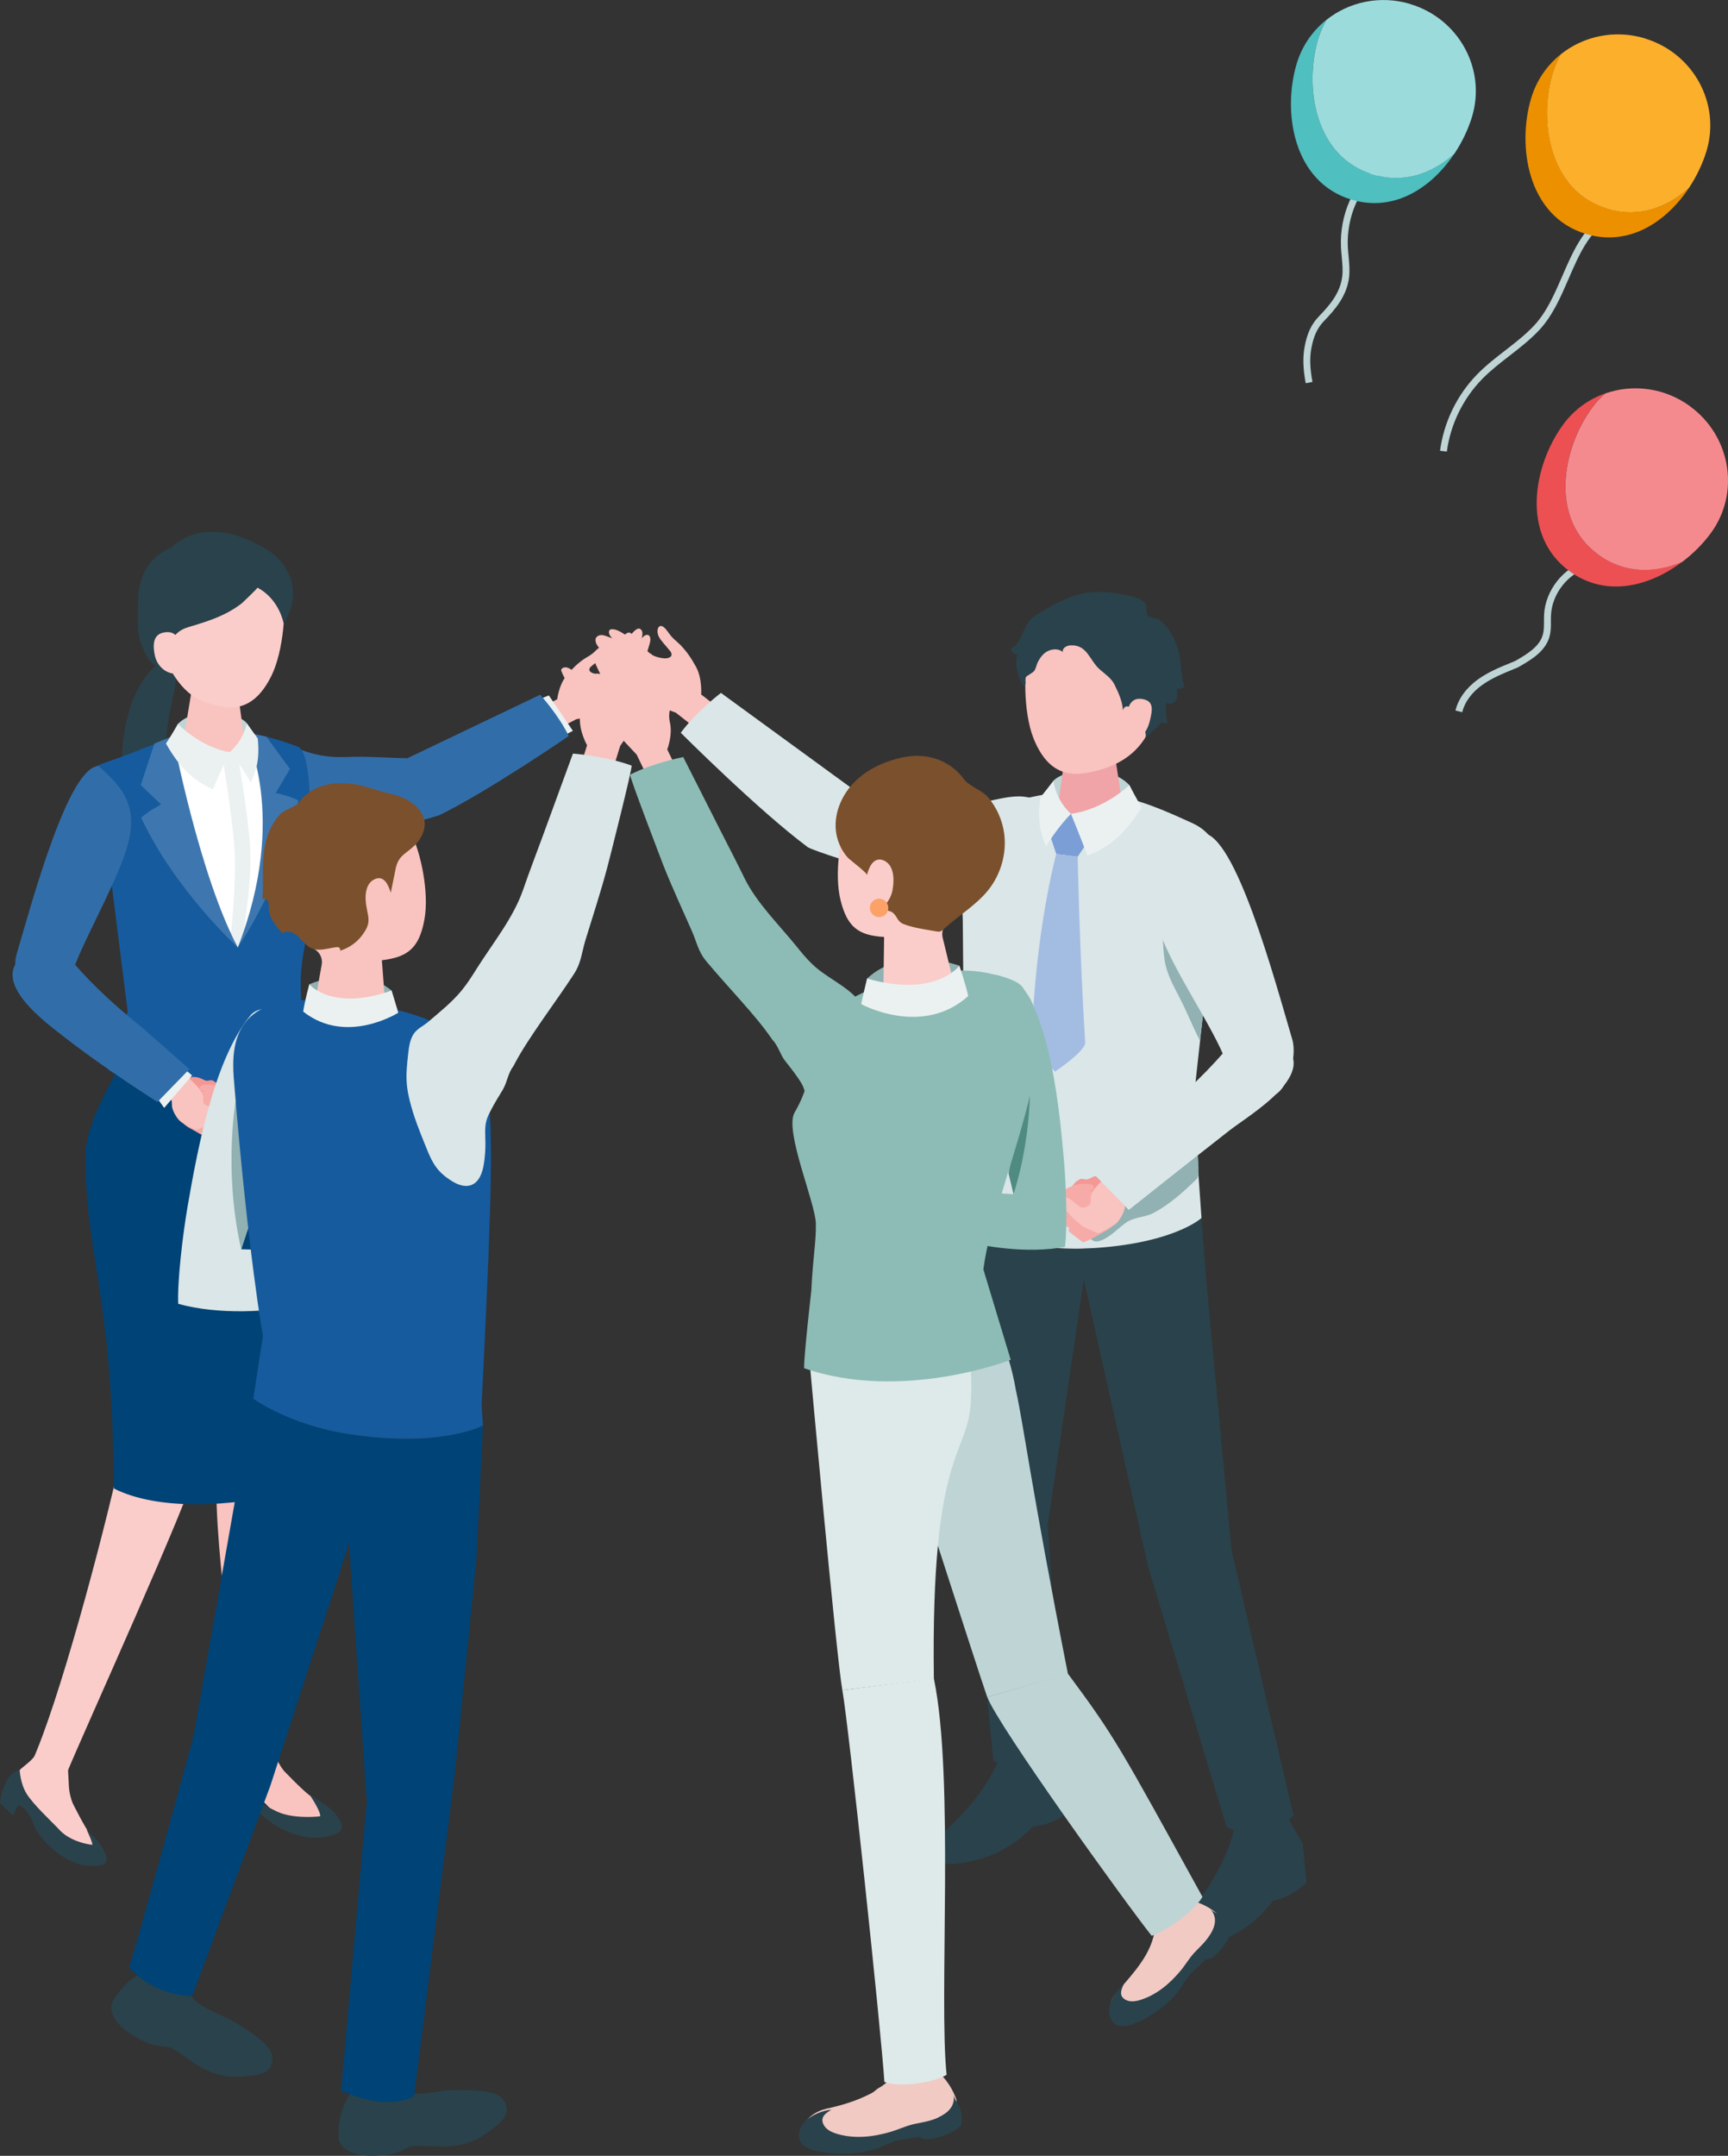 <svg xmlns="http://www.w3.org/2000/svg" id="_&#x30EC;&#x30A4;&#x30E4;&#x30FC;_2" viewBox="0 0 255.22 318.28"><rect x="0" y="0" width="255.22" height="318.28" fill="#333333" stroke="none"/><defs><style>.cls-1{fill:#ed5053;}.cls-2{fill:#ebf1f1;}.cls-3{fill:#165b9e;}.cls-4{fill:#112c36;}.cls-5{fill:#f9c3c0;}.cls-6{fill:#f58a8e;}.cls-7{fill:#7a9ed5;}.cls-8{fill:#dee9e9;}.cls-9{fill:#dae6e7;}.cls-10{fill:#fff;}.cls-11{fill:#f6aba8;}.cls-12{fill:#facdcb;}.cls-13{fill:#7b502c;}.cls-14{fill:#f49895;}.cls-15{fill:#8cbcb5;}.cls-16{fill:#91b1b3;}.cls-17{fill:#3e77af;}.cls-18{fill:#fcaf2b;}.cls-19{fill:#4fbfc0;}.cls-20{fill:#bfd4d5;}.cls-21{fill:#f0a4a8;}.cls-22{fill:#508b82;}.cls-23{fill:#316ea9;}.cls-24{fill:#f1cac4;}.cls-25{fill:#004376;}.cls-26{fill:#fca167;}.cls-27{fill:#9cdbdc;}.cls-28{fill:#a3bce2;}.cls-29{fill:#2a424b;}.cls-30{fill:#ed9000;}</style></defs><g id="_&#x30D8;&#x30C3;&#x30C0;&#x30FC;&#x30D5;&#x30C3;&#x30BF;&#x30FC;"><path class="cls-20" d="M215.97,105.15c.34-1.46,1.37-2.88,2.9-3.99,1.42-1.03,3.09-1.71,4.7-2.37.12-.05.2-.08.27-.11.21-.08.32-.12.62-.3,1.9-1.08,3.81-2.31,4.39-4.37.22-.76.22-1.53.21-2.28,0-.34,0-.66.02-.98.18-3.12,2.49-6.05,5.49-6.96l-.3-.98c-3.39,1.03-6,4.34-6.21,7.87-.02.35-.02.7-.02,1.04,0,.71,0,1.37-.17,2-.48,1.69-2.2,2.79-3.92,3.77-.25.14-.31.17-.48.23-.08.03-.17.06-.3.12-1.67.68-3.4,1.39-4.91,2.49-1.73,1.25-2.9,2.88-3.29,4.58l.99.23Z"></path><path class="cls-1" d="M236.08,81.89c-7.34-5.34-5.31-15.69-1-21.62.6-.82,1.28-1.55,2.01-2.19-2.43.85-4.63,2.42-6.25,4.65-4.31,5.93-6.34,16.28,1,21.62,5.42,3.94,11.87,2.18,16.61-1.4-3.97,1.66-8.44,1.8-12.37-1.06Z"></path><path class="cls-6" d="M249.59,59.96c-3.77-2.74-8.45-3.29-12.49-1.87-.74.64-1.42,1.37-2.01,2.19-4.31,5.93-6.34,16.28,1,21.62,3.93,2.86,8.4,2.72,12.37,1.06,1.67-1.27,3.14-2.76,4.26-4.3,4.31-5.93,2.91-14.3-3.13-18.69Z"></path><path class="cls-20" d="M192.85,56.58l1-.19c-.37-1.94-.43-3.49-.18-4.9.33-1.83.88-3.05,1.85-4.06,1.72-1.78,3.43-3.76,3.74-6.56.11-1.03.01-2.05-.08-3.04-.04-.45-.09-.91-.11-1.36-.22-4.39,1.72-8.87,4.61-10.65l-.53-.87c-3.19,1.97-5.33,6.83-5.09,11.57.02.47.07.94.11,1.4.09.98.18,1.91.08,2.83-.27,2.48-1.86,4.31-3.46,5.97-1.12,1.16-1.76,2.54-2.12,4.58-.27,1.53-.21,3.2.18,5.27Z"></path><path class="cls-19" d="M202.79,25.75c-8.69-2.62-10.19-13.06-8.08-20.08.29-.97.69-1.88,1.18-2.73-2.02,1.61-3.57,3.81-4.37,6.45-2.11,7.02-.61,17.46,8.08,20.08,6.42,1.93,11.93-1.86,15.22-6.81-3.2,2.88-7.37,4.49-12.03,3.08Z"></path><path class="cls-27" d="M208.3.59c-4.46-1.34-9.07-.31-12.41,2.36-.48.85-.88,1.76-1.18,2.73-2.11,7.02-.61,17.46,8.08,20.08,4.66,1.4,8.83-.21,12.03-3.08,1.16-1.75,2.05-3.64,2.6-5.47,2.11-7.02-1.97-14.46-9.13-16.61Z"></path><path class="cls-20" d="M213.69,66.69c.53-4.01,2.38-7.81,5.2-10.71,1.22-1.25,2.65-2.36,4.03-3.43,1.51-1.17,3.08-2.39,4.42-3.82,1.98-2.12,3.18-4.9,4.34-7.58,1.53-3.53,2.97-6.86,6.02-8.75l-.54-.87c-3.32,2.07-4.89,5.7-6.41,9.22-1.13,2.6-2.29,5.3-4.15,7.29-1.28,1.38-2.82,2.56-4.3,3.71-1.41,1.09-2.86,2.22-4.13,3.52-2.98,3.05-4.92,7.06-5.48,11.28l1.01.13Z"></path><path class="cls-30" d="M237.43,30.82c-8.69-2.62-10.19-13.06-8.08-20.08.29-.97.69-1.88,1.18-2.73-2.02,1.61-3.57,3.81-4.37,6.45-2.11,7.02-.61,17.46,8.08,20.08,6.42,1.93,11.93-1.86,15.22-6.81-3.2,2.88-7.37,4.49-12.03,3.08Z"></path><path class="cls-18" d="M242.93,5.66c-4.46-1.34-9.07-.31-12.41,2.36-.49.85-.88,1.76-1.18,2.73-2.11,7.02-.61,17.46,8.08,20.08,4.66,1.4,8.83-.21,12.03-3.08,1.16-1.75,2.05-3.64,2.6-5.47,2.11-7.02-1.97-14.46-9.13-16.61Z"></path><path class="cls-5" d="M102.85,107.6l-3.03-2.38-3.36-1.26c-1.08-.58-2.07-1.29-3.04-2.03-1.09-.84-2.42-1.44-3.57-2.22-.26-.18-.53-.38-.62-.68-.09-.3.15-.7.45-.64-.39-.07-1.06-.75-1.3-1.05-.14-.17-.45-.69-.39-.97.07-.34.59-.43.82-.53-.21.09-.69-.68-.75-.84-.12-.3-.18-.65.03-.92.18-.23.49-.33.78-.32s.57.11.84.21c.24.09.48.18.72.27-.2-.21-.41-.44-.47-.73-.17-.87.79-.62,1.24-.44,1.42.57,4.94,3.5,4.94,3.5.45.37,1.56.64,2.14.63.78-.02,1.22-.46.66-1.13-.32-.37-.63-.75-.95-1.12-.25-.3-.5-.6-.68-.95-.17-.35-.26-.75-.16-1.13.05-.19.17-.39.36-.44.2-.06.41.07.57.2.43.38.71.9,1.09,1.34.39.45.88.8,1.3,1.23.97.99,1.67,2.04,2.34,3.27.93,1.71.75,4.06.75,4.06l6.78,5.27-4.26,4.14-3.24-4.33Z"></path><path class="cls-9" d="M100.55,108.19s11.39,11.4,18.77,16.9c1.09.6,7.29,2.57,12.07,3.92,2.93.83,5.46,1.22,8.31,2.49,5.02,2.25,16.08,9.54,21.26,5.98,1.81-1.25-1.01-9.32-2.56-11.73-1.53-2.39-3.15-6.91-5.98-7.87-1.71-.58-3.57-.21-5.34.16-4.21.89-6.8,1.28-10.88.34-3.24-.75-6.63-1.06-9.91-1.64l-19.81-14.44s-3.6,2.73-5.93,5.88Z"></path><path class="cls-9" d="M177.46,179.84l-1.21-17.11,3.73-33.87c.49-2.92-.68-5.89-3.87-7.33-7.32-3.32-15.89-7.43-29.72-2-1.89.74-2.6,3.03-3.26,4.95-.78,2.3-1.17,4.78-1.08,7.22,0,0,.15,4.2.15,4.2.07,8,.14,16.01.2,24.01.04,5.07.3,10.08.66,15.14.16,2.23.05,5.66.05,5.66,0,0,4.16,3.71,16.5,3.65,13.44-.07,17.85-4.52,17.85-4.52Z"></path><path class="cls-29" d="M190.15,268.25l2.25,3.94.58,5.74s-2.12,2.18-4.89,2.66c-1.47,1.7-4.35,5.56-11.34,6.98-1.51.31-4.38-.65-3.53-2.41.52-1.08,7.09-6.59,9.22-15.68,3.87-1.1,7.71-1.24,7.71-1.24Z"></path><path class="cls-29" d="M156.09,257.61l1.8,4.18-.06,5.77s-2.35,1.92-5.16,2.06c-1.66,1.52-4.95,5-12.06,5.58-1.53.13-4.28-1.17-3.24-2.81.64-1.01,7.79-5.69,10.93-14.46,3.97-.63,7.81-.32,7.81-.32Z"></path><path class="cls-20" d="M155.57,115.29c1.67-1.79,8.17-2.61,11.24.63.22,1.59.55,2.62.55,2.62l-5.62,2.02-6.03-.85s-.29-3.18-.14-4.41Z"></path><path class="cls-21" d="M161.1,109.85c2.42,0,3.7,1.36,3.7,2.54l1.22,7.89c-.11,1.37-2.44,2.47-5.19,2.47s-4.9-1.11-4.78-2.47l1.19-8.25c.1-1.2,1.44-2.18,3.86-2.18Z"></path><path class="cls-5" d="M162.09,90.6c6.88.05,8.78,5.22,8.78,11.49,0,8.17-5.37,10.68-8.13,11.48-3.36.98-7.54,1.85-10.1-4.58-1.52-3.83-1.47-10.48-.62-13.06.74-2.25,3.18-5.38,10.07-5.33Z"></path><polygon class="cls-7" points="154.99 123.03 158.18 120.16 160.63 124.32 159.17 126.48 156.01 126.09 154.99 123.03"></polygon><path class="cls-28" d="M156.01,126.09l3.16.39s.25,13.44,1.1,27.43c.08,1.28-4.44,4.29-4.44,4.29,0,0-3.45-3.28-3.42-4.54.42-15.89,3.59-27.57,3.59-27.57Z"></path><path class="cls-29" d="M156.99,96.28c-.18-.54.52-.97,1.09-1,2.53-.15,2.82,2.24,4.39,3.59.78.67,1.69,1.28,2.14,2.21.55,1.12,1.17,2.43,1.24,3.77.85-2.36,4.07,3.48,3.24,4.14.23-.19,2.61-2.27,2.39-2.36.32.12.67.16,1.01.11-.31-.96-.38-2-.21-3,.41.38,1.13.11,1.4-.38.27-.49.22-1.09.16-1.64.39,0,.77-.11,1.11-.3-.53-1.49-.44-3.13-.74-4.69-.32-1.65-1.59-4.43-3.08-5.27-.48-.27-1.29-.21-1.63-.62-.35-.43.09-1.28-.41-1.83-.49-.54-1.22-.78-1.93-.95-2.74-.66-5.54-1.03-8.28-.16-1.81.57-3.48,1.49-5.12,2.45-.48.28-.96.57-1.37.95-1.01.93-1.29,2.37-2.01,3.51-.27.42-.64.8-1.12.93.11.24.22.49.41.67.18.18.46.29.71.2-.41.47-.32,1.57-.2,2.13.15.72.4,1.53.71,2.2.08.17.3.32.46.22.12-.08.13-.26.11-.41-.03-.28-.08-.6.1-.82.06-.08.15-.14.24-.19.24-.16.49-.32.73-.48.45-.29.51-1.01.74-1.48.26-.53.6-1.02,1.06-1.39.76-.59,1.94-.75,2.66-.11Z"></path><path class="cls-5" d="M166.52,105.22s.12-2.33,2.12-2.03c1.71.26,1.67,1.37,1.17,3.31-.49,1.94-1.68,2.87-2.89,2.81-1.2-.05-.41-4.1-.41-4.1Z"></path><path class="cls-29" d="M181.89,228.86l-3.69-39.41-.75-9.61s-4.47,4.08-17.85,4.52c-11,.36-16.5-3.65-16.5-3.65l-.24,40.38,3.86,38.87s1.74,1.01,4.97.48c3.66-.6,5.15-2.56,5.15-2.56l-2.09-32.75,5.33-36.24,9.48,42.35,11.6,38.49s2.16,1.31,5.18.77c3.06-.54,4.7-2.48,4.7-2.48l-9.16-39.17Z"></path><path class="cls-2" d="M158.18,120.16s1.31,3.22,2.45,6.18c3.19-1.31,5.36-2.97,8-7.13-.76-1.21-1.82-3.3-1.82-3.3,0,0-3.71,3.6-8.64,4.24Z"></path><path class="cls-2" d="M158.18,120.16s-2.13-1.78-2.6-4.88c0,0-1.22,1.6-1.91,2.43-.52,3.58.06,5.35.82,7.27,1.7-2.85,3.69-4.83,3.69-4.83"></path><path class="cls-16" d="M171.77,139c.05,1.23.13,2.47.43,3.66.38,1.52,1.13,2.93,1.86,4.32,1.2,2.26,1.99,4.4,3.18,6.66,0-1.13,1.13-7.01.77-9.94-.12-1-.69-1.89-1.14-2.79-.67-1.33-1.34-2.65-2-3.98-.48-.95-1.15-3.29-2.02-3.91-1.33-.93-1.16.37-1.18,1.64-.02,1.44.04,2.89.1,4.34Z"></path><path class="cls-9" d="M188.46,161.52c-2.39,1.3-6.45-2.26-7.39-4.81-1.85-4.98-7.43-12.85-9.61-18.66-2.81-7.52,1.26-10.83,6.13-15.05,4.84.03,10.66,21.57,13.27,30.45.8,2.73-.8,7.19-2.39,8.07Z"></path><path class="cls-16" d="M176.82,169.82c.17,1.15.23,2.31.17,3.47,0,.17-.02.34-.08.5-.08.19-.23.35-.38.49-1.87,1.81-3.87,3.6-6.19,4.81-1.29.67-2.79.56-4.01,1.41-1.22.85-2.21,2.02-3.6,2.6-.31.13-.64.23-.97.18s-.65-.27-.73-.59c-.08-.34.12-.69.34-.97,1.6-2.14,3.06-3.8,5.46-5.15,1.88-1.06,3.86-1.96,5.52-3.33,1.45-1.2,2.7-2.78,4.49-3.36"></path><path class="cls-14" d="M159.5,174.1c.35-.14.58.02.91.03.36,0,.61-.2.94-.34.69-.3,1.5-.39,2.21-.09.62.26,1.15.73,1.74,1.05.16.08.31.18.4.34.09.15.09.33.09.5-.01.81-.22,1.73-.93,2.1-.3.16-.64.19-.97.23-.76.08-1.53.16-2.29.24-.39.04-.78.08-1.16,0-.69-.14-1.25-.65-1.71-1.19-.23-.27-.45-.56-.54-.91-.2-.73.65-1.7,1.3-1.95Z"></path><path class="cls-11" d="M159.03,182.72c-.36-.28-.71-.55-1.07-.83-.51-.39.74-1.45,1.01-1.75.31-.35.49-1.15,1.11-1.03,1.53.3,3.03.39,4.28,1.44.06.05.12.11.12.18,0,.06-.04.11-.08.15-.64.72-1.51,1.05-2.31,1.54-.59.36-1.2.65-1.84.91-.1.04-.21.08-.31.05-.07-.02-.13-.06-.18-.1-.24-.19-.49-.38-.73-.56Z"></path><path class="cls-11" d="M156.65,180c-.02-.26.1-.55.47-.87,1.3-1.14,2.33-1.92,4.07-2.11.21-.02.42-.04.62.03.2.07.37.25.37.46,0,.26-.24.43-.47.56-.53.3-1.11.51-1.64.81-.68.37-.81.47-.28.99.21.2.1.56-.06.81-.26.39-.6.72-1,.97-.04.03-.09.06-.14.05-.04,0-.07-.03-.1-.05-.61-.42-1.76-.93-1.83-1.64Z"></path><path class="cls-11" d="M156.11,178.22c.01-.26.17-.53.58-.8,1.43-.96,2.56-1.6,4.31-1.56.21,0,.43.02.61.11.19.09.34.29.31.5-.04.25-.3.4-.54.49-.57.22-1.16.36-1.73.58-.73.28-.87.36-.4.94.18.23.02.57-.17.79-.31.35-.69.64-1.12.83-.05.02-.1.04-.15.03-.04,0-.06-.04-.09-.06-.54-.5-1.63-1.16-1.6-1.86Z"></path><path class="cls-11" d="M156.23,176.56c.03-.24.2-.47.58-.68,1.37-.76,2.44-1.25,4.01-1.08.19.02.38.05.54.15.16.1.28.29.24.48-.05.23-.3.34-.52.4-.53.16-1.08.24-1.61.4-.68.2-.81.26-.44.82.15.22-.02.52-.21.7-.3.3-.68.52-1.07.67-.04.02-.09.03-.14.02-.03-.01-.06-.04-.08-.06-.45-.49-1.38-1.17-1.3-1.8Z"></path><path class="cls-5" d="M164.59,180.83s-.06.04-.08.06c-.61.4-1.29.71-1.94,1.04-.13.06-.27.13-.41.12-.09,0-.18-.05-.26-.09-.63-.29-1.33-.53-1.92-.88-.53-.32-.92-.79-1.42-1.14-.64-.69-1.17-1.43-1.95-1.96-.25-.17-.54-.37-.55-.67,0-.36.4-.58.76-.61,1.23-.09,1.84,1.03,2.83,1.53.09.04.18.08.28.09.11,0,.22-.03.32-.08.4-.17.82-.3.84-.77.02-.42-.04-.76.12-1.17.3-.75.92-1.33,1.47-1.9,1.07-1.08,4.75-4.35,4.75-4.35l2.23,4.29s-3.12,2.27-3.42,2.88c-.15.3-.05.91-.14,1.26-.11.41-.27.8-.49,1.16-.28.46-.56.88-1,1.19Z"></path><path class="cls-9" d="M166.72,178.64l-5.37-5.52,8.02-7.06c4.12-3.3,8.04-6.85,11.5-10.83,1.79-2.06,4.61-3.88,8.17-1.44,6.48,4.44-4.38,10.71-7.45,13.11-6.49,5.07-14.88,11.74-14.88,11.74Z"></path><path class="cls-5" d="M82.1,107.77l3.02-1.59,3.13-.56c1.04-.33,2.01-.79,2.98-1.28,1.09-.55,2.34-.86,3.47-1.36.25-.11.53-.24.65-.49.12-.25-.01-.63-.29-.63.35,0,1.04-.49,1.3-.7.15-.12.5-.53.5-.78,0-.31-.45-.47-.63-.59.17.12.71-.48.79-.61.15-.24.26-.53.12-.81-.12-.23-.37-.36-.63-.4s-.51,0-.77.05c-.22.04-.45.08-.67.12.21-.15.43-.32.53-.56.29-.73-.59-.67-1.01-.59-1.33.27-4.87,2.25-4.87,2.25-.45.25-1.46.31-1.97.2-.67-.15-.99-.6-.39-1.09.34-.28.67-.55,1.01-.83.27-.22.54-.44.74-.71.21-.28.35-.61.33-.96-.01-.18-.08-.37-.24-.44-.17-.08-.37,0-.53.09-.44.26-.76.67-1.16.99-.41.33-.9.56-1.33.86-1.01.71-1.79,1.51-2.57,2.47-1.08,1.34-1.31,3.42-1.31,3.42l-6.76,3.5,3.05,4.3,3.52-3.25Z"></path><polygon class="cls-2" points="83.26 108.61 84.61 107.9 81.06 102.67 79.58 103.27 83.26 108.61"></polygon><path class="cls-23" d="M84.01,108.66s-11.77,8.09-19.09,11.68c-7.41,2.47-16.42,2.61-24.02,1.66-1.72-.21-3.46-.43-5.17-.17-.98.15-1.96.45-2.94.28-1.64-.28-2.83-1.91-2.91-3.57-.16-3.29,4.01-9.36,7.36-9.84,1.58-.23,3.15.39,4.62,1,3.52,1.45,5.72,2.22,9.42,2.06,2.94-.13,5.95.15,8.9.18l19.6-9.37s2.7,2.96,4.22,6.08Z"></path><path class="cls-29" d="M18.07,115.68c1.52-.22,3.2-.13,4.42-1.07,1.15-.9,1.46-2.38,1.6-3.75.07-.73.36-1.45.48-2.18.12-.78.19-1.57.31-2.35.24-1.63.68-3.22.96-4.84.17-.99.26-2.05-.16-2.97-.26-.57-.77-1.12-1.42-.93-.63.19-1.15.6-1.62,1.04-4.07,3.83-5.05,11.82-4.57,17.05Z"></path><path class="cls-4" d="M34.93,263.5c-1.38-1.31-1.94-3.29-1.94-3.29,0,0,.9-.41,2.11.39,3.06,2.42,4.84,3.05,5.74,3.18,3.87.56,4.87,1.15,4.87,1.15,0,0,1.66,2.44,1.59,3.21-.87.13-4.45.34-6.56-.78-1.45-.64-4.44-2.56-5.82-3.87Z"></path><path class="cls-5" d="M46.48,168.88s-2.18,40.13-2.8,44.07c-.62,3.94-3.62,38.71-3.73,44.24-1.36,1.08-3.89,1.36-5.39.19.62-11.71-4.21-33.98-2.06-45.07-.28-3.29-1.89-20.52-1.58-26.99.1-7.55,5.03-13.42,5.03-13.42l5.73-5.21,4.79,2.19Z"></path><path class="cls-5" d="M34.93,256.37l-.26.62c-.51,1.21-1.5,2.23-1.62,3.54-.15,1.59.48,2.61,1.7,3.28,0,0,1.95.47,2.46.77,1.02.61,3.39,3.15,3.39,3.15,1.12,1.22,3.43,2.05,5.05,1.88,1.51-.16,1.71-.29,2.44-1.27.92-1.22-1.26-2.52-2.3-3.23-1.02-.7-3.85-3.66-3.85-3.66-.59-.74-1.05-1.6-1.37-2.54l-.71-1.99-4.92-.55Z"></path><path class="cls-29" d="M45.71,264.94s1.66,2.44,1.59,3.21c-.87.13-4.45.34-6.56-.78-1.45-.64-4.44-2.56-5.82-3.87-1.38-1.31-1.94-3.29-1.94-3.29,0,0-1.55.86-1.55,2.68-.11,1.43.09,3.1.09,3.1l2.34,1.08.12-1.61s1.93-.1,5.11,2.87c1.01.94,5.87,4.42,10.7,2.33,1.56-.67.17-2.41-.57-3.23-.74-.82-3.52-2.49-3.52-2.49Z"></path><path class="cls-12" d="M34.55,170.99s-4.73,41.27-5.55,45.64c-.82,4.36-16.82,39.44-19.14,45.17-1.91.15-3.98-.37-5.1-1.78,3.89-8.58,10.29-32.37,13.01-44.63-.33-10.46-3.8-46.17-3.8-46.17l7.54-3.94,13.03,5.72Z"></path><path class="cls-25" d="M44.61,158.2c-4.55.72-13.62,2.7-26.33-2.33-2.13,4.84-5.66,9.85-5.65,14.89.02,15.27,3.97,19.73,4.19,49,6.36,3.23,17.11,2.85,26.8.42.98-9.81,2.25-26.74,3.22-43.1.47-7.84-.46-11.9-2.23-18.88Z"></path><path class="cls-12" d="M5.21,259.19l-.44.49c-.87.96-2.16,1.57-2.68,2.74-.63,1.43-.73,2.86.46,3.68.52.36,1.82.62,2.29,1.03.98.84,2.57,4.5,2.57,4.5.75,1.51,2.42,2.92,4.08,3.3,1.55.35,2.21.44,3.23-.22,1.28-.83-.5-2.76-1.32-3.77-.81-.99-2.64-4.66-2.64-4.66-.36-.88-.57-1.84-.6-2.82l-.11-2.09-4.83-2.18Z"></path><path class="cls-3" d="M16.04,157.96l2.82-8.6-3.91-31.01c-.97-3.66-.97-4.74-.62-5.29.58-.26,3.19-1.17,4.06-1.48,6.91-2.57,12.85-6.12,25.61-1.34,1.75.66,1.82,7.89,1.77,10.13,0,0,2.15,6.98,1.98,8.92-.47,5.49-2.6,6.65-3.26,13.96-.42,4.63,1.1,15.78,1.1,15.78,0,0-.11,2.68-11.42,2.8-12.32.13-18.14-3.87-18.14-3.87Z"></path><path class="cls-29" d="M12.76,270.07s.9,1.83.88,2.3c-.86-.08-3.52-.6-5.03-2.4-1.08-1.12-3.63-3.5-4.64-5.08-1.01-1.58-1.06-3.6-1.06-3.6,0,0-1.69.45-2.12,2.19-.58.64-.8,2.7-.8,2.7l1.94,1.86.69-1.5s1.31-.11,2.53,3.23c.47,1.28,4.54,6.47,9.64,5.62,1.65-.27.77-1.75.26-2.71-.51-.96-2.31-2.61-2.31-2.61Z"></path><path class="cls-20" d="M36.44,106.76c-1.44-1.68-7.26-2.69-10.16.11-.27,1.42-.6,2.34-.6,2.34l4.98,2.05,5.47-.52s.4-2.86.31-3.97Z"></path><path class="cls-10" d="M39.16,110.64s1.44,17.71-4.05,29.23c-2.04-4.02-9.85-19.24-9.13-27.78l7.9-1.04,5.27-.41Z"></path><path class="cls-5" d="M31.62,100.34c-2.23-.02-3.42,1.22-3.43,2.3l-1.2,7.26c.09,1.26,2.22,2.3,4.76,2.33,2.54.02,4.52-.98,4.43-2.24l-1.02-7.61c-.08-1.11-1.31-2.02-3.53-2.04Z"></path><path class="cls-12" d="M32.28,81.04c-6.74-.49-9,4.42-9.49,10.56,1.29,7.32,4.42,10.87,7.06,11.87,3.21,1.22,7.23,2.4,10.24-3.7,1.79-3.63,2.25-10.14,1.63-12.73-.54-2.26-2.7-5.52-9.44-6Z"></path><path class="cls-29" d="M38.03,86.77c.06.03-2.15,2.17-2.29,2.28-2.25,1.76-4.76,2.6-7.46,3.4-.57.17-1.15.34-1.64.66-.39.25-.72.59-1.02.95-1.04,1.29-1.55,2.84-1.66,4.48-.62.06-1.64-.58-2-1.18-.44-.74-.81-1.52-1.13-2.33-.72-1.84-.4-4.32-.42-6.31-.03-3.48,1.57-6.57,4.92-7.88,0,0,4.57-5.37,13.94.21,3.09,1.84,5.73,6.03,2.62,11.01,0,0-.59-3.56-3.86-5.3Z"></path><path class="cls-12" d="M26.51,95.48s.07-2.29-1.92-2.15c-1.69.12-2.11,1.26-1.77,3.2.33,1.94,1.79,2.89,2.97,2.93,1.18.04.72-3.98.72-3.98Z"></path><path class="cls-2" d="M35.85,138.36s1.28-7.45,1.13-12.37c-.15-4.95-1.95-14.99-1.95-14.99l-2.29.1s1.68,9.9,1.92,14.8c.24,4.89-.6,12.34-.6,12.34l1.05,1.63.73-1.51Z"></path><path class="cls-17" d="M35.12,139.87s-9.23-8.4-14.27-19.14c1.06-.98,2.94-1.96,2.94-1.96l-3-2.87,2.02-6.12,2.71-1.11s3.91,20.5,9.6,31.2Z"></path><path class="cls-17" d="M35.12,139.87s7-10.05,8.94-21.7c-1.28-.66-3.34-1.09-3.34-1.09l2.1-3.55-3.49-4.78-3.12-.62s6.5,12.28-1.08,31.74Z"></path><path class="cls-2" d="M33.9,111.05s-1.31,2.85-2.47,5.48c-2.82-1.31-4.72-2.9-6.92-6.76.74-1.06,1.77-2.9,1.77-2.9,0,0,3.2,3.4,7.62,4.18Z"></path><path class="cls-2" d="M33.9,111.05s1.99-1.52,2.55-4.29c0,0,1.04,1.5,1.62,2.27.32,3.25-.27,4.82-1.03,6.52-1.42-2.64-3.13-4.5-3.13-4.5Z"></path><path class="cls-23" d="M4.64,148.25c2.18,1.19,5.35-2.85,6.21-5.17,1.69-4.55,5.33-10.91,7.31-16.21,2.57-6.86.84-9.91-3.6-13.76-4.41.03-9.73,19.68-12.11,27.78-.73,2.49.73,6.56,2.18,7.36Z"></path><path class="cls-14" d="M31.43,159.53c-.32-.12-.53.02-.83.03-.33,0-.56-.18-.86-.31-.63-.27-1.37-.36-2.02-.08-.56.24-1.05.67-1.59.96-.14.08-.29.17-.37.31-.08.14-.08.3-.08.46,0,.73.2,1.57.85,1.92.27.14.58.18.89.21.7.07,1.39.14,2.09.22.35.04.71.07,1.06,0,.63-.13,1.14-.59,1.56-1.09.21-.25.41-.52.49-.83.18-.67-.59-1.55-1.19-1.78Z"></path><path class="cls-11" d="M31.86,167.4c.33-.25.65-.5.98-.75.46-.36-.68-1.32-.92-1.59-.28-.32-.44-1.05-1.01-.94-1.4.28-2.76.36-3.91,1.31-.05.04-.11.1-.11.17,0,.05.04.1.07.14.58.66,1.38.96,2.11,1.4.54.33,1.09.59,1.67.83.09.04.19.07.28.05.06-.02.12-.06.17-.1.22-.17.44-.34.67-.51Z"></path><path class="cls-11" d="M34.03,164.92c.02-.24-.09-.5-.43-.79-1.18-1.04-2.13-1.75-3.71-1.93-.19-.02-.39-.04-.57.03-.18.06-.34.23-.34.42,0,.23.22.4.43.51.49.27,1.01.47,1.5.74.62.34.74.43.25.9-.19.19-.09.51.06.73.23.36.55.66.91.89.04.03.08.05.13.04.03,0,.06-.02.09-.04.55-.38,1.61-.85,1.67-1.49Z"></path><path class="cls-11" d="M34.52,163.3c0-.24-.16-.48-.53-.73-1.31-.87-2.34-1.46-3.93-1.42-.19,0-.39.01-.56.1-.17.09-.31.27-.28.46.03.23.27.36.49.45.52.2,1.06.33,1.58.53.66.26.79.33.37.86-.17.21-.02.52.16.72.28.32.63.58,1.02.76.04.02.09.04.14.03.03,0,.06-.03.08-.05.5-.45,1.48-1.06,1.46-1.7Z"></path><path class="cls-11" d="M34.42,161.78c-.03-.22-.18-.43-.53-.62-1.25-.69-2.22-1.14-3.66-.99-.17.02-.35.04-.5.13s-.26.27-.22.43c.05.21.28.31.48.37.48.14.99.22,1.47.36.62.18.74.23.4.75-.13.2.02.47.19.64.28.27.62.48.98.61.04.01.09.03.13.01.03-.01.05-.03.07-.06.42-.45,1.26-1.07,1.19-1.65Z"></path><path class="cls-5" d="M26.79,165.68s.05.04.08.05c.55.36,1.17.65,1.77.95.12.06.25.12.38.11.08,0,.16-.04.24-.08.57-.26,1.21-.48,1.75-.8.49-.29.84-.72,1.29-1.04.58-.63,1.07-1.3,1.78-1.79.23-.16.5-.34.5-.61,0-.33-.37-.53-.69-.55-1.12-.08-1.68.94-2.58,1.39-.08.04-.16.08-.25.08-.1,0-.2-.03-.29-.07-.37-.15-.74-.27-.76-.71-.02-.38.04-.69-.11-1.07-.27-.69-.84-1.22-1.34-1.74-.98-.98-4.34-3.97-4.34-3.97l-2.04,3.92s2.85,2.07,3.12,2.63c.14.27.05.83.13,1.15.1.37.25.73.45,1.06.25.42.51.8.91,1.09Z"></path><polygon class="cls-2" points="28.37 158.77 27.2 157.79 23.19 162.09 24.25 163.57 28.37 158.77"></polygon><path class="cls-23" d="M23.26,162.69l4.71-4.84-7.03-6.18c-3.61-2.89-7.05-6-10.08-9.49-1.57-1.8-4.04-3.4-7.17-1.26-5.68,3.89,3.41,10.31,6.1,12.41,5.69,4.44,13.47,9.37,13.47,9.37Z"></path><path class="cls-24" d="M175.14,280.47c2.86.34,4.79,2.2,4.79,2.2,0,0,1.82,1.53-1.14,5.06-.65.76-1.37,1.54-2.24,2.05-.69.4-1.26.46-1.8,1.12-.8.97-1.44,2.07-2.24,3.04-.76.9-1.67,1.71-2.69,2.3-.3.17-.61.33-.94.44-1.05.37-3.44,1.26-4.41.36-.41-.38-.48-1.03-.32-1.57.17-.54.53-.99.9-1.42,2.35-2.78,5.14-5.6,5.55-9.41.08-.79.53-1.74,1.29-2.58,1.05-1.18,2.38-1.79,3.27-1.59Z"></path><path class="cls-29" d="M178.72,285.63c-.62,1.01-1.43,1.74-2.23,2.57-.8.83-1.38,1.86-2.12,2.75-1.57,1.89-3.51,3.54-5.88,4.3-.75.24-1.6.37-2.28-.02-1-.57-.61-1.51-.23-2.29-.97.77-1.79,2.03-2.09,3.24-.25,1.01.05,2.25.98,2.74.83.45,1.86.17,2.73-.19,2.17-.89,4.14-2.24,5.76-3.93.93-.97,1.52-2.21,2.36-3.24.43-.53.9-.9,1.4-1.34.27-.24.76-.88,1.09-.96.12-.03.24-.01.37-.03.19-.03.36-.14.52-.26,1.37-1.03,2.4-2.51,2.88-4.16-.33-.75-.83-1.47-1.5-1.95-.53-.38-1.26-.5-1.72-.99,1.08,1.15.75,2.51-.02,3.75Z"></path><path class="cls-24" d="M137.85,305.33c2.52,1.8,3.37,4.56,3.37,4.56,0,0,.92,2.39-3.7,4.18-1.01.38-2.09.74-3.18.77-.86.02-1.42-.22-2.28.12-1.26.5-2.43,1.21-3.69,1.7-1.18.46-2.46.75-3.73.77-.37,0-.75-.01-1.12-.07-3.97-.65-4.97-1.43-4.85-3.13.11-1.5,2.02-2.59,3.27-2.87,2.48-.56,4.53-1.15,6.83-2.35.39-.2.64-.54,1.05-.76.61-.32,1.17-.77,1.56-1.34.49-.7,1.4-1.36,2.55-1.77,1.6-.57,3.17-.46,3.91.19Z"></path><path class="cls-29" d="M138.57,312.64c-1.16.53-2.33.69-3.54.95-1.21.26-2.35.83-3.55,1.17-2.53.74-5.26,1.05-7.83.29-.81-.24-1.65-.63-2.02-1.39-.55-1.11.37-1.71,1.17-2.18-1.33.1-2.82.74-3.82,1.63-.84.75-1.3,2.04-.78,3.03.47.9,1.55,1.27,2.55,1.47,2.47.52,5.04.49,7.5-.04,1.41-.3,2.69-1.05,4.06-1.47.7-.21,1.34-.26,2.06-.35.39-.05,1.2-.33,1.55-.2.12.04.23.14.35.19.19.09.41.09.62.08,1.84-.1,3.65-.8,5.07-1.98.15-.87.14-1.81-.17-2.64-.25-.65-.83-1.2-.95-1.92.27,1.67-.84,2.68-2.27,3.34Z"></path><path class="cls-15" d="M131.85,175.28l17.85,1.03-6.42-26.88c-.79-2.62-.19-5.01,2.5-5.35,2.13-.27,4.67.83,5.24,1.65,4.16,5.95,5.4,17.3,6.12,25.57.34,3.89.52,9.94.15,12.79-11.12,2.04-24.82-3.95-24.82-3.95l-.62-4.87Z"></path><path class="cls-22" d="M148.98,173.31l3.04-16.53s.93,9.24-2.32,19.52c-.25-1.04-.72-3-.72-3Z"></path><path class="cls-20" d="M145.83,250.56c1.44,4.06,20.53,30.56,24.27,35.24,2.38-.81,6.34-3.74,7.5-5.75-12.25-22.2-12.86-23.5-19.88-32.96l-11.89,3.47Z"></path><path class="cls-20" d="M157.73,247.15c-5.51-28.01-6.51-36.62-7.68-41.87-1.25-7.18-3.32-9.26-3.32-9.26l-4.5.92-11.42,7.35s13.58,42.21,15,46.28l11.91-3.41Z"></path><path class="cls-8" d="M124.41,249.52c.94,5.21,5.75,50.5,6.21,57.85,2.14.88,7.36.13,9.19-1.05-1.17-11.17,1.18-43.85-1.88-58.49l-13.51,1.7Z"></path><path class="cls-8" d="M137.93,247.9c-.48-34.09,5.02-32.79,5.46-40.91.38-6.91-.78-8.24-.78-8.24l-10.18-3.83-12.78,6.94s3.84,42.46,4.76,47.67l13.52-1.63Z"></path><path class="cls-16" d="M141.69,142.58s-8.25-3.13-13.62,1.89c-.38,1.59-.89,3.77-.89,3.77,0,0,7.85,4.71,16.02-.44-.35-1.4-1.51-5.22-1.51-5.22Z"></path><path class="cls-15" d="M119.83,190.54c.22-4.83.72-7.16.67-9.88-.06-3.07-4.68-13.72-3.15-16.39,2.19-3.8,2.49-6.66,2.59-11.6,3.36-6.34,18.01-11.01,26.58-8.86,15.15,2.55.62,28.97-1.28,43.6l4.04,13.35s-16.02,6.26-30.52,1.24c0-2.19,1.07-11.46,1.07-11.46Z"></path><path class="cls-12" d="M125.17,120.83c.9-2.11,3.59-4.95,10.53-4.39,6.93.56,8.4,5.68,8.03,11.73-.21,3.44-1.62,6.33-3.83,8.15-.62.51-.86,1.34-.67,2.12.52,2.13,1.44,5.93,1.44,5.93-.02,1.25-2.31,2.44-5.12,2.66-2.81.22-5.07-.61-5.06-1.86l.09-6.84c-3.77-.21-5.45-1.44-6.44-5.45-.95-3.88-.01-9.62,1.02-12.05Z"></path><path class="cls-2" d="M141.69,142.58s-3.48,4.8-13.62,1.89l-.89,3.77s8.99,4.95,15.82-1.18c-.35-1.71-1.31-4.48-1.31-4.48Z"></path><path class="cls-13" d="M142.7,134.47c-1.1.87-2.23,1.71-3.26,2.65-.19.18-.4.37-.65.42-.16.03-.33,0-.49-.03-1.56-.27-3.34-.51-4.82-1.07-1.05-.4-.93-1.28-1.78-1.8-.23-.14-.52-.15-.77-.25-.78-.28-.24-.71.06-1.1.37-.51.67-1.09.8-1.71.37-1.82.24-3.9-1.28-4.55-.75-.32-1.4-.03-1.83.62-.22.32-.37.69-.5,1.06-.02.07-.08.37-.14.47-.01.02-.02.03-.03.03.37-.12-2.53-2.29-2.8-2.59-1.01-1.14-1.64-2.63-1.77-4.15-.21-2.63.98-5.26,2.86-7.11,1.88-1.85,4.39-2.97,6.97-3.53,3.48-.75,6.97.29,9.13,3.24.75,1.02,2.66,1.58,3.59,2.7,1.24,1.5,2.06,3.34,2.32,5.27.4,2.92-.47,5.99-2.3,8.31-.94,1.19-2.1,2.17-3.29,3.11Z"></path><path class="cls-26" d="M128.48,134.04c0,.75.61,1.36,1.36,1.36s1.36-.61,1.36-1.36-.61-1.36-1.36-1.36-1.36.61-1.36,1.36Z"></path><path class="cls-5" d="M95.69,114.86l-1.65-3.44-2.43-2.59c-.91-1.27-2.03-3.29-2.54-4.77-.55-1.6-.98-2.79-1.1-3.19-.18-.59-.27-1.29.17-1.4.33-.09.76.55.76.55,0,0-.91-1.87-1.01-2.15-.1-.28-.22-.84.17-1,.39-.16.91.35.91.35-.37-.77-.23-1.18.08-1.36.39-.22,1.21.56,1.21.56,0,0,.33-.79,1.45.46,1.01,1.12,2.85,5.26,2.85,5.26.61.69,1.18,1.37,1.85,1.58.41.13.91-.07,1.15-.42.15-.22.3-1.16.4-1.4.27-.66,1.47-2.78,2.46-2.18.05.03.11.08.13.13.03.07.02.14,0,.21-.09.47-.28.94-.45,1.38-.35.94-.66,1.9-.99,2.85,0,.02-.02.05-.03.07-.29.75-.31,1.55-.13,2.33.42,1.87-.4,3.96-.4,3.96l3.72,7.64-5.59,1.81-.98-5.26Z"></path><path class="cls-15" d="M93.07,114.37c-.2.08,4.62,12.64,4.94,13.47,1.29,3.25,2.76,6.4,4.17,9.6.73,1.66.93,3.03,2.12,4.46,1.64,1.97,3.39,3.87,5.09,5.8,1.65,1.88,3.31,3.77,4.71,5.84.81.81,1.12,2.12,1.81,3.02.65.84,1.32,1.66,1.93,2.56.29.43.59.86.79,1.34.38.91.41,1.93.51,2.91.1,1.01.29,2,.56,2.98.32,1.15.91,2.43,2.07,2.71.98.24,1.96-.34,2.74-.98.57-.47,1.1-1,1.52-1.62.69-1.02,1.02-2.23,1.34-3.41.58-2.13,1.16-4.26,1.44-6.44.43-3.33.24-6.34-2.08-9.02-1.87-2.16-4.71-3.26-6.77-5.25-.89-.85-1.67-1.81-2.44-2.77-2.58-3.17-5.81-6.32-7.59-9.98-1.13-2.33-2.34-4.63-3.51-6.94-1.84-3.63-3.67-7.25-5.51-10.88,0,0-4.39.84-7.84,2.6Z"></path><path class="cls-9" d="M55.82,184.98l-20.2-.54,9.78-29.67c1.14-2.87-.68-5.04-3.67-5.68-2.38-.51-3.97-.09-4.7.78-5.25,6.31-7.73,18.98-9.32,28.23-.75,4.35-1.53,11.14-1.39,14.4,12.33,3.36,28.34-2.09,28.34-2.09l1.16-5.43Z"></path><path class="cls-16" d="M36.71,181.13l-1.85-18.9s-1.93,10.32.76,22.21c.38-1.14,1.09-3.31,1.09-3.31Z"></path><path class="cls-16" d="M45.69,145.32s7.12-3.23,12.14.92c.42,1.38.99,3.28.99,3.28,0,0-6.68,4.59-14.17.5.23-1.25,1.04-4.7,1.04-4.7Z"></path><path class="cls-29" d="M21.07,291.18c-3.03,1.51-4.42,4.34-4.42,4.34,0,0-1.41,2.42,3.27,5.15,1.02.58,2.13,1.16,3.3,1.37.92.17,1.57,0,2.44.52,1.28.76,2.41,1.72,3.69,2.47,1.19.7,2.53,1.23,3.89,1.47.4.07.81.12,1.22.11,4.4-.02,5.61-.69,5.77-2.54.1-1.18-.69-2.65-5.86-5.7-1.29-.76-3.32-1.33-5.14-2.68-.61-.45-1.13-1.03-1.46-1.71-.41-.84-1.28-1.71-2.45-2.35-1.63-.89-3.34-1.04-4.25-.46Z"></path><path class="cls-29" d="M21.12,291.02c.9-.9,2.94-.32,4.56,1.3,1.62,1.62,2.2,3.66,1.3,4.56-.9.9-2.94.32-4.56-1.3-1.62-1.62-2.2-3.66-1.3-4.56Z"></path><path class="cls-29" d="M51.42,309.63c-1.75,2.89-1.42,6.03-1.42,6.03,0,0,.1,2.8,5.52,2.6,1.17-.06,2.42-.16,3.52-.6.87-.35,1.34-.83,2.34-.86,1.48-.04,2.96.16,4.44.11,1.38-.05,2.79-.31,4.08-.84.38-.15.75-.34,1.09-.55,3.71-2.37,4.37-3.59,3.52-5.24-.54-1.06-2-1.87-8-1.68-1.5.05-3.52.66-5.77.49-.76-.06-1.5-.27-2.15-.67-.79-.49-2-.76-3.33-.67-1.86.12-3.38.91-3.84,1.88Z"></path><path class="cls-29" d="M51.28,310.33c-.08-1.27,1.7-2.42,3.98-2.57,2.28-.15,4.2.75,4.29,2.02.08,1.27-1.7,2.42-3.98,2.57-2.28.15-4.2-.75-4.29-2.02Z"></path><path class="cls-25" d="M71.34,210.48l-.97,19.64-3.18,31.51-6.03,47.81s-3.46,2.47-10.78-.76c.4-4.74,3.79-42.61,3.79-42.61l-2.62-38.16-11.63,35.76-11.52,31s-5.13.32-9.37-4.19c.65-1.37,9.54-34.1,9.54-34.1l7.09-40.2,1.78-9.66s5.26,3.87,14.16,5.23c13.58,2.07,19.75-1.27,19.75-1.27Z"></path><path class="cls-3" d="M37.42,206.51s5.26,3.87,14.16,5.23c13.58,2.07,19.75-1.27,19.75-1.27l-.2-3s.87-17.37,1.1-24.54c.17-5.49.94-21.12-1.11-25.93-3.07-7.2-17.52-9.77-27.15-9.3-10.78.53-9.65,9-9.32,12.98,2.03,24.63,4.18,36.56,4.18,36.56l-1.42,9.27Z"></path><path class="cls-5" d="M60.86,123.38c-1.07-2.12-4.03-4.88-11.14-3.85-7.11,1.03-8.29,6.4-7.52,12.62.44,3.53,2.08,6.42,4.48,8.15.67.48.98,1.33.83,2.14-.4,2.23-1.11,6.21-1.11,6.21.1,1.28,2.54,2.36,5.45,2.41,2.91.05,5.19-.96,5.09-2.24l-.54-7.05c3.88-.46,5.53-1.84,6.29-6.04.73-4.07-.61-9.93-1.83-12.36Z"></path><path class="cls-2" d="M45.69,145.32s3.34,4.05,12.14.92l.99,3.28s-7.67,4.87-14.04-.17c.22-1.53.91-4.03.91-4.03Z"></path><path class="cls-5" d="M90.39,114.03l1.21-3.91,2.18-3.13c.77-1.49,1.64-3.82,1.95-5.46.34-1.79.6-3.12.67-3.56.1-.66.09-1.41-.4-1.46-.36-.04-.72.71-.72.71,0,0,.68-2.13.74-2.44.06-.31.1-.93-.34-1.04-.44-.11-.92.51-.92.51.28-.88.06-1.29-.29-1.43-.45-.17-1.19.78-1.19.78,0,0-.47-.79-1.47.71-.89,1.35-2.2,6.04-2.2,6.04-.54.83-1.04,1.64-1.72,1.97-.42.2-.98.07-1.29-.27-.19-.21-.5-1.18-.64-1.42-.39-.66-1.99-2.72-2.95-1.93-.05.04-.1.1-.12.16-.02.07,0,.15.03.23.17.48.44.95.69,1.4.52.95,1,1.92,1.5,2.87.01.02.03.05.04.07.42.75.57,1.6.51,2.46-.15,2.06,1.05,4.14,1.05,4.14l-2.75,8.69,6.22,1.05.22-5.74Z"></path><path class="cls-9" d="M93.28,113.02c.23.06-3.32,14.06-3.57,14.98-.96,3.63-2.13,7.18-3.23,10.76-.57,1.86-.61,3.35-1.7,5.03-1.5,2.31-3.13,4.55-4.69,6.82-1.52,2.22-3.05,4.44-4.28,6.83-.77.96-.92,2.4-1.55,3.45-.59.98-1.2,1.94-1.73,2.97-.26.5-.52,1-.67,1.53-.29,1.02-.19,2.11-.17,3.17.02,1.09-.05,2.17-.22,3.25-.19,1.27-.67,2.7-1.87,3.15-1.01.38-2.14-.11-3.04-.7-.67-.43-1.3-.93-1.82-1.53-.86-1-1.37-2.25-1.86-3.47-.89-2.19-1.78-4.39-2.35-6.69-.22-.89-.4-1.79-.46-2.7-.1-1.38.05-2.77.2-4.15.11-1,.23-2.09.76-2.97.52-.87,1.46-1.24,2.21-1.88,1.71-1.47,3.49-2.87,4.93-4.62.84-1.02,1.55-2.14,2.25-3.26,2.34-3.71,5.4-7.47,6.83-11.6.91-2.63,1.91-5.23,2.87-7.84,1.5-4.1,3-8.2,4.5-12.29,0,0,4.79.34,8.68,1.78Z"></path><path class="cls-13" d="M57.71,131.83c.24-1.2.49-2.39.73-3.59.43-2.18,1.86-2.25,3.23-3.89.83-1,1.32-2.38.92-3.61-.16-.49-.45-.93-.79-1.32-1.11-1.26-2.69-1.92-4.29-2.27-1.58-.35-3.02-.94-4.6-1.26-3.2-.65-6.74-.18-8.79,2.62-.43.59-2.05,1.01-2.68,1.65-.9.91-1.53,2.07-1.94,3.27-1,2.94-.53,6.31-.73,9.37.24-.22.67-.03.81.27s.1.65.11.98c.04,1.45,1.06,2.67,2.02,3.75.42-.33,1.03-.3,1.52-.08,1.29.6,1.87,2.27,3.44,2.47.92.11,1.96-.2,2.85-.33.19-.03.39-.05.56.04.17.09.24.36.09.47,1.41-.39,2.65-1.31,3.48-2.51,1.06-1.52.83-2.18.51-3.77-.35-1.72-.23-3.68,1.21-4.3,1.37-.58,1.97.83,2.35,2.02Z"></path></g></svg>